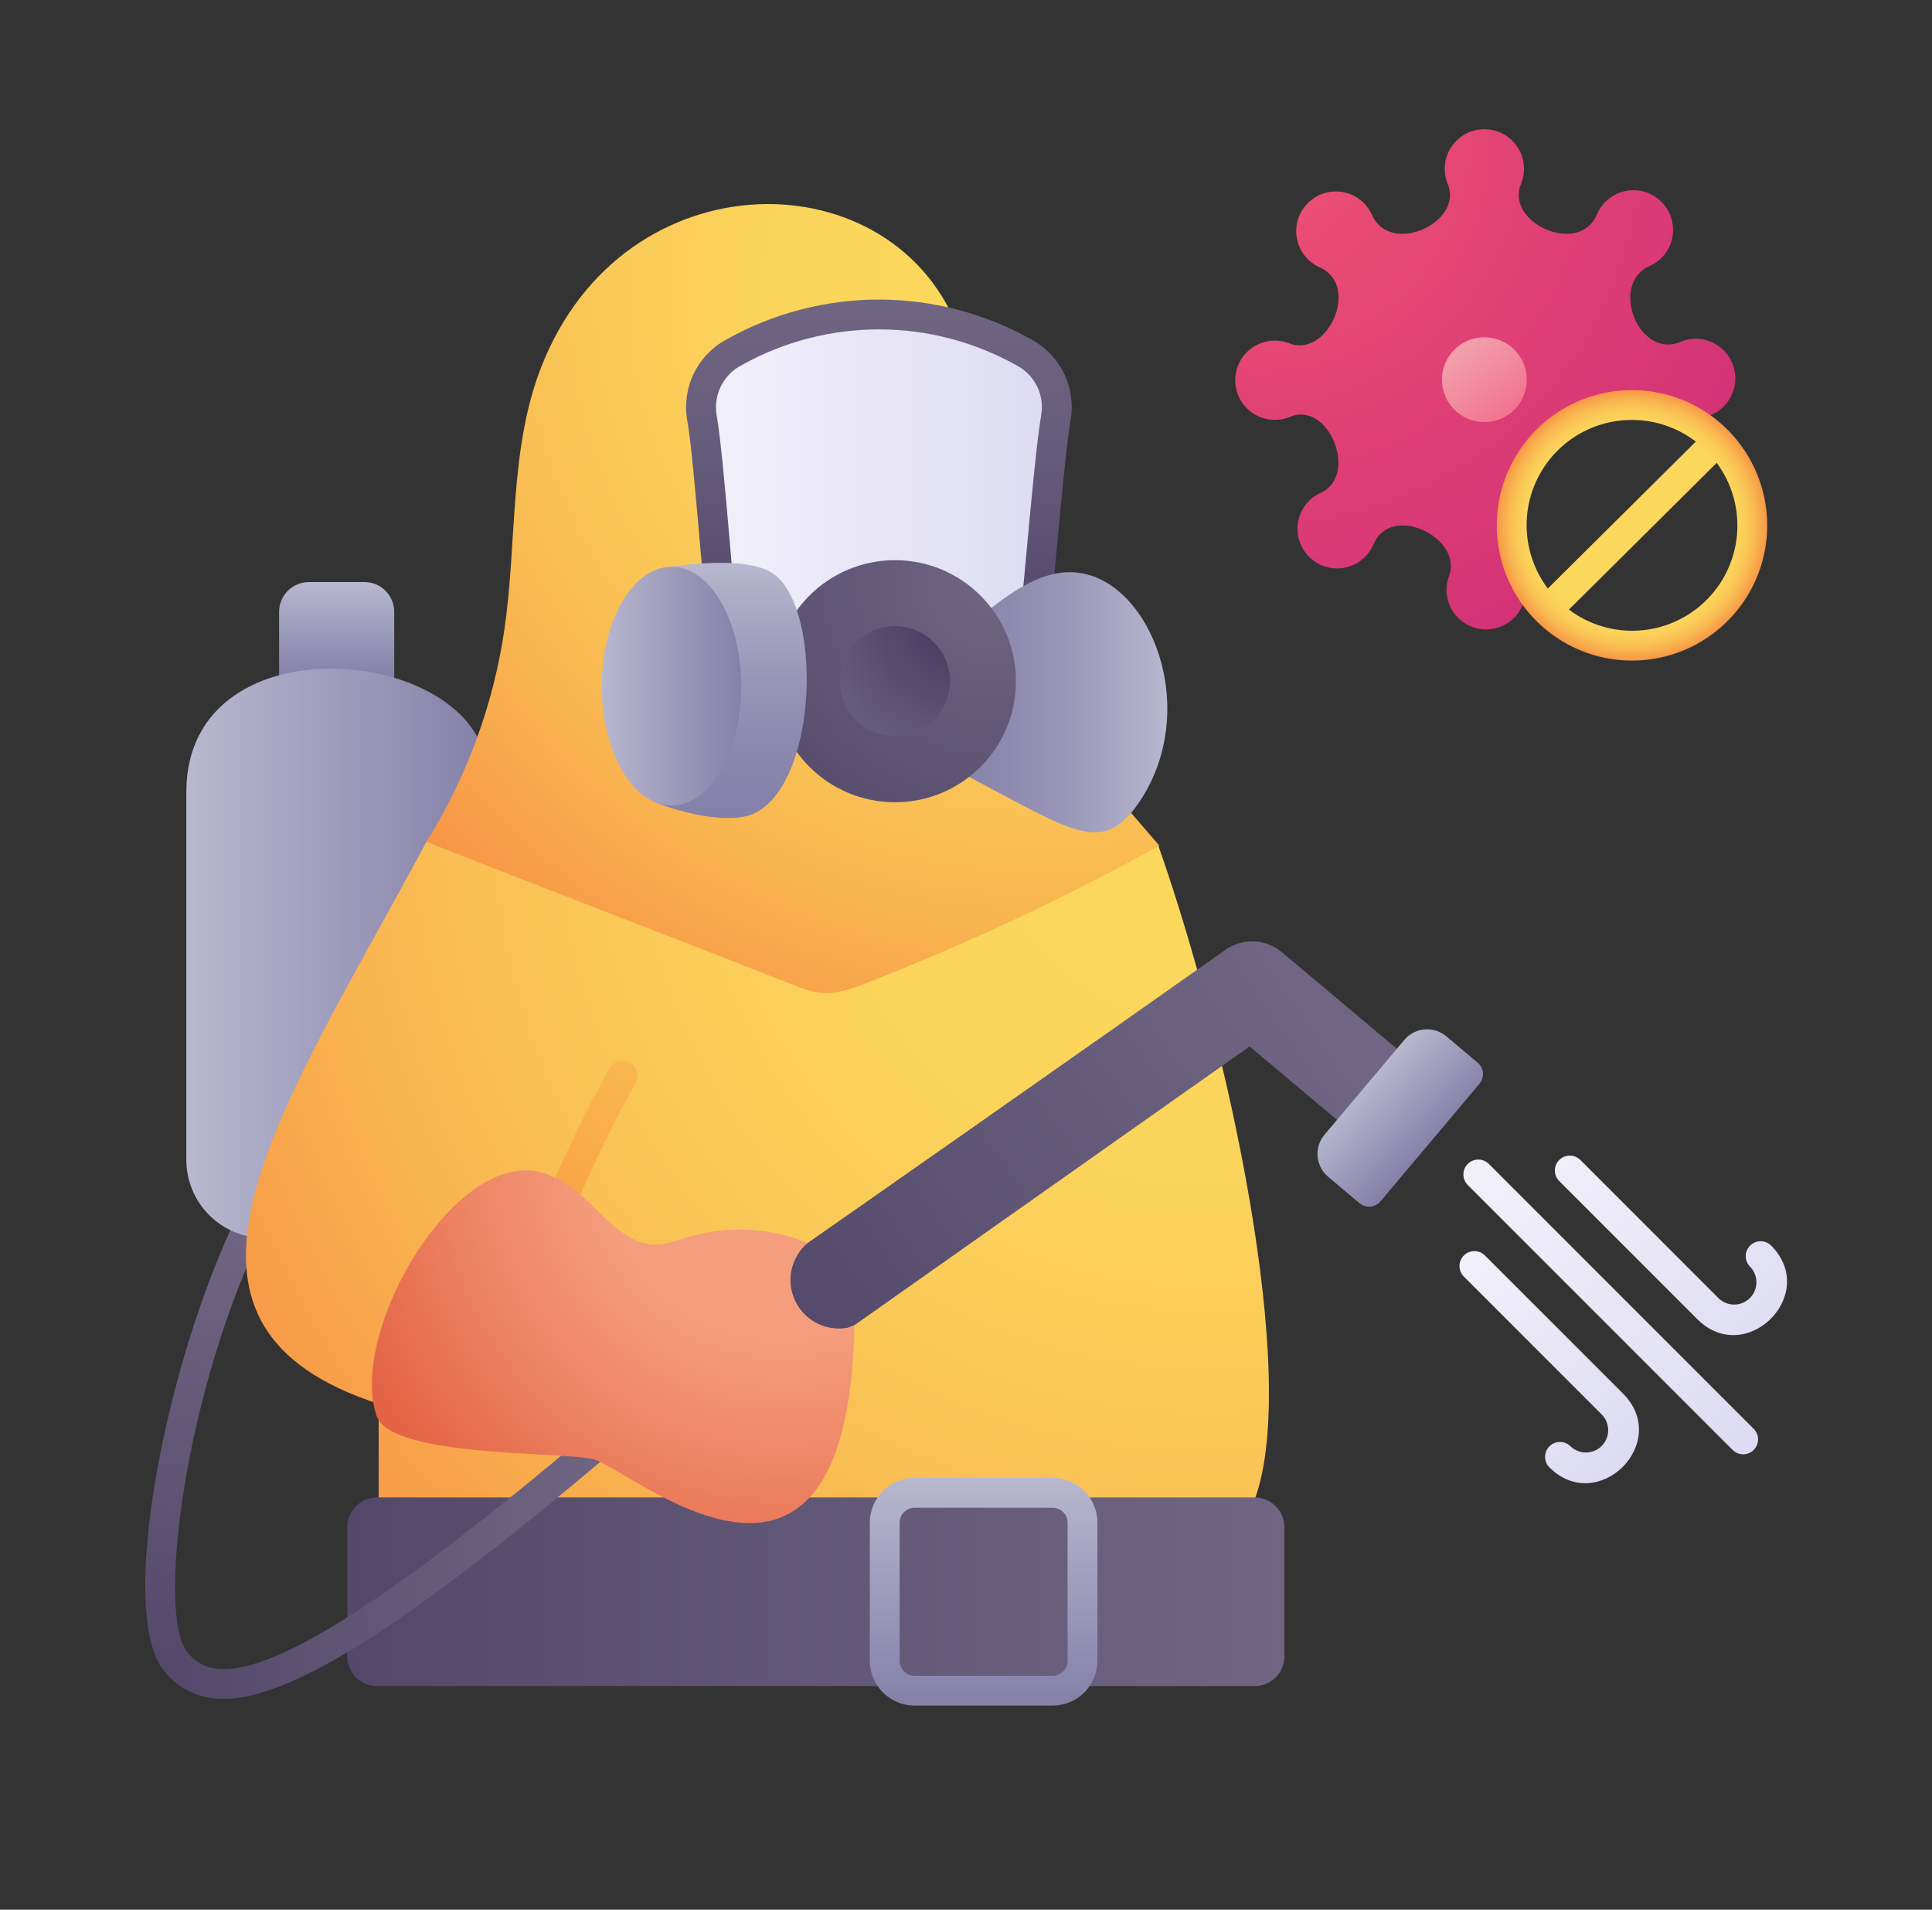 <svg width="85" height="84" viewBox="0 0 85 84" fill="none" xmlns="http://www.w3.org/2000/svg">
<rect x="0" y="0" width="85" height="84" fill="#333333" stroke="none"/>
<path d="M73.963 18.278L73.972 18.27C74.238 18.373 74.525 18.41 74.808 18.376C75.092 18.343 75.362 18.24 75.597 18.078C75.832 17.915 76.022 17.697 76.153 17.444C76.284 17.19 76.351 16.908 76.347 16.623C76.344 16.338 76.27 16.058 76.133 15.807C75.996 15.557 75.8 15.344 75.561 15.188C75.323 15.031 75.049 14.935 74.765 14.909C74.481 14.882 74.195 14.926 73.932 15.036C72.107 15.812 70.78 12.495 72.578 11.701C72.837 11.585 73.064 11.407 73.239 11.184C73.413 10.96 73.531 10.697 73.581 10.418C73.631 10.138 73.612 9.851 73.526 9.58C73.439 9.31 73.288 9.065 73.086 8.866C72.883 8.667 72.635 8.521 72.363 8.439C72.091 8.358 71.804 8.344 71.525 8.4C71.247 8.455 70.986 8.577 70.766 8.756C70.545 8.934 70.372 9.164 70.26 9.425C69.48 11.287 66.201 9.792 66.918 8.092C67.027 7.827 67.069 7.539 67.041 7.254C67.012 6.969 66.914 6.695 66.755 6.457C66.596 6.219 66.38 6.024 66.127 5.888C65.875 5.753 65.593 5.683 65.306 5.683C65.019 5.683 64.737 5.753 64.485 5.888C64.232 6.023 64.016 6.218 63.857 6.456C63.697 6.694 63.599 6.968 63.571 7.253C63.542 7.538 63.584 7.826 63.693 8.091C64.401 9.782 61.17 11.274 60.362 9.453C60.246 9.195 60.07 8.969 59.847 8.795C59.625 8.62 59.364 8.502 59.086 8.451C58.808 8.4 58.522 8.417 58.252 8.501C57.982 8.585 57.737 8.734 57.537 8.934C57.338 9.133 57.189 9.379 57.105 9.649C57.022 9.918 57.005 10.205 57.056 10.482C57.107 10.76 57.225 11.022 57.399 11.244C57.574 11.466 57.8 11.643 58.058 11.758C59.873 12.562 58.398 15.77 56.722 15.1C56.456 14.997 56.169 14.96 55.886 14.993C55.602 15.026 55.331 15.128 55.097 15.29C54.862 15.452 54.671 15.669 54.539 15.922C54.408 16.175 54.341 16.457 54.344 16.742C54.347 17.027 54.419 17.308 54.556 17.558C54.692 17.809 54.888 18.022 55.126 18.179C55.364 18.336 55.637 18.433 55.92 18.46C56.204 18.488 56.491 18.445 56.754 18.336C58.47 17.614 59.786 20.927 58.105 21.673C57.847 21.791 57.621 21.969 57.448 22.194C57.274 22.418 57.158 22.681 57.109 22.961C57.061 23.24 57.081 23.527 57.168 23.797C57.255 24.067 57.407 24.311 57.61 24.509C57.813 24.707 58.062 24.852 58.334 24.932C58.606 25.012 58.893 25.025 59.171 24.969C59.449 24.913 59.709 24.79 59.929 24.611C60.149 24.431 60.321 24.201 60.432 23.94C61.194 22.11 64.383 23.649 63.749 25.344C63.652 25.606 63.62 25.888 63.655 26.165C63.69 26.443 63.791 26.707 63.95 26.937C64.109 27.167 64.322 27.355 64.569 27.486C64.816 27.616 65.091 27.685 65.371 27.687C65.65 27.688 65.926 27.622 66.175 27.495C66.424 27.367 66.638 27.181 66.8 26.953C66.961 26.725 67.066 26.462 67.104 26.185C67.142 25.908 67.113 25.626 67.019 25.362C66.56 24.385 66.411 23.291 66.592 22.227C66.772 21.163 67.274 20.179 68.03 19.408C68.786 18.637 69.759 18.116 70.82 17.914C71.88 17.712 72.977 17.839 73.963 18.278Z" fill="url(#paint0_radial_1693_23557)"/>
<path d="M7.239 73.52C5.1 70.986 7.305 59.81 10.512 53.318L11.689 53.9C8.086 61.193 6.892 71.074 8.242 72.674L8.177 73.52L7.239 73.52Z" fill="url(#paint1_linear_1693_23557)"/>
<path d="M13.592 25.602H16.032C16.38 25.602 16.714 25.74 16.96 25.986C17.206 26.232 17.344 26.566 17.344 26.914V31.95H12.279V26.914C12.279 26.566 12.418 26.232 12.664 25.986C12.91 25.74 13.244 25.602 13.592 25.602Z" fill="url(#paint2_linear_1693_23557)"/>
<path d="M21.425 54.453H11.63C11.179 54.453 10.733 54.364 10.316 54.192C9.9 54.019 9.521 53.766 9.203 53.447C8.884 53.129 8.631 52.75 8.459 52.334C8.286 51.917 8.197 51.471 8.197 51.02V34.843C8.197 27.005 21.425 28.456 21.425 34.075L21.425 54.453Z" fill="url(#paint3_linear_1693_23557)"/>
<path d="M51.839 39.843C51.548 38.917 51.255 38.029 50.962 37.199L18.76 37.027C18.324 37.843 17.887 38.647 17.449 39.438C11.623 50.034 6.4 58.424 16.659 61.751V67.229L54.492 67.231C57.518 63.692 54.866 49.508 51.839 39.843Z" fill="url(#paint4_radial_1693_23557)"/>
<path d="M22.627 59.076C22.521 59.076 22.416 59.05 22.323 59.001C22.229 58.952 22.148 58.881 22.088 58.794C22.028 58.707 21.989 58.606 21.976 58.502C21.963 58.396 21.975 58.29 22.012 58.19C22.233 57.597 22.446 57.012 22.657 56.432C23.747 53.165 25.139 50.007 26.814 46.998C26.856 46.922 26.913 46.855 26.981 46.801C27.05 46.748 27.128 46.708 27.212 46.685C27.296 46.662 27.383 46.655 27.47 46.666C27.556 46.677 27.639 46.705 27.714 46.749C27.79 46.792 27.856 46.85 27.908 46.919C27.961 46.989 28 47.068 28.022 47.152C28.044 47.236 28.049 47.323 28.036 47.41C28.024 47.496 27.995 47.578 27.95 47.653C26.315 50.597 24.956 53.687 23.89 56.882C23.678 57.465 23.464 58.052 23.242 58.649C23.195 58.774 23.111 58.883 23.001 58.959C22.891 59.035 22.761 59.076 22.627 59.076Z" fill="url(#paint5_linear_1693_23557)"/>
<path d="M38.703 26.018L42.232 14.682C39.45 6.907 27.45 6.772 23.803 16.168C22.4 19.784 22.753 23.814 22.197 27.654C21.713 30.983 20.543 34.174 18.76 37.027C24.18 39.17 29.34 41.129 34.76 43.271C36.087 43.796 36.552 43.851 38.083 43.255C42.521 41.525 46.84 39.502 51.01 37.199C48.375 34.197 50.529 36.221 38.703 26.018Z" fill="url(#paint6_radial_1693_23557)"/>
<path d="M55.196 65.867H16.592C15.867 65.867 15.279 66.454 15.279 67.179V72.854C15.279 73.579 15.867 74.166 16.592 74.166H55.196C55.921 74.166 56.508 73.579 56.508 72.854V67.179C56.508 66.454 55.921 65.867 55.196 65.867Z" fill="url(#paint7_linear_1693_23557)"/>
<path d="M45.061 15.507C43.108 14.411 40.907 13.836 38.668 13.836C36.429 13.836 34.228 14.411 32.275 15.507C31.773 15.777 31.369 16.198 31.119 16.71C30.868 17.222 30.785 17.8 30.88 18.362C31.158 19.932 31.481 24.534 31.659 26.119L38.668 32.252L45.573 26.873C45.75 25.289 46.179 19.932 46.456 18.362C46.551 17.8 46.468 17.222 46.218 16.71C45.967 16.198 45.563 15.777 45.061 15.507Z" fill="url(#paint8_linear_1693_23557)"/>
<path d="M38.644 33.102L31.035 26.445L31.007 26.192C30.945 25.638 30.865 24.716 30.775 23.684C30.613 21.808 30.41 19.473 30.234 18.476C30.114 17.779 30.217 17.062 30.527 16.426C30.837 15.79 31.338 15.267 31.961 14.932C34.01 13.781 36.319 13.177 38.668 13.177C41.018 13.177 43.327 13.781 45.376 14.932C45.999 15.267 46.5 15.79 46.81 16.426C47.12 17.062 47.222 17.779 47.102 18.477C46.921 19.506 46.658 22.355 46.467 24.434C46.369 25.5 46.283 26.426 46.225 26.947L46.194 27.221L38.644 33.102ZM32.284 25.794L38.693 31.401L44.95 26.527C45.006 25.992 45.078 25.202 45.16 24.314C45.364 22.095 45.619 19.332 45.81 18.248C45.882 17.821 45.818 17.383 45.627 16.994C45.436 16.606 45.128 16.287 44.746 16.083C42.9 15.043 40.818 14.495 38.699 14.489C36.58 14.484 34.495 15.023 32.644 16.054C32.249 16.254 31.928 16.575 31.727 16.969C31.527 17.363 31.456 17.811 31.527 18.248C31.713 19.301 31.91 21.569 32.083 23.57C32.159 24.446 32.228 25.241 32.284 25.794Z" fill="url(#paint9_linear_1693_23557)"/>
<path d="M42.308 34.004C47.112 36.491 48.471 37.743 50.136 35.261C52.852 31.212 50.638 25.545 47.398 25.187C45.916 25.023 44.572 25.991 43.395 26.907L40.918 30.338L42.308 34.004Z" fill="url(#paint10_linear_1693_23557)"/>
<path d="M39.375 35.288C42.315 35.288 44.699 32.905 44.699 29.964C44.699 27.024 42.315 24.64 39.375 24.64C36.434 24.64 34.051 27.024 34.051 29.964C34.051 32.905 36.434 35.288 39.375 35.288Z" fill="url(#paint11_radial_1693_23557)"/>
<path d="M39.376 32.385C40.713 32.385 41.797 31.301 41.797 29.964C41.797 28.627 40.713 27.544 39.376 27.544C38.039 27.544 36.955 28.627 36.955 29.964C36.955 31.301 38.039 32.385 39.376 32.385Z" fill="url(#paint12_radial_1693_23557)"/>
<path d="M28.85 35.298C29.935 35.744 32.079 36.277 33.148 35.792C36.049 34.475 36.204 26.513 33.917 25.168C32.895 24.568 30.774 24.749 29.396 24.938L28.85 35.298Z" fill="url(#paint13_linear_1693_23557)"/>
<path d="M61.449 46.127L56.401 41.887C56.055 41.597 55.623 41.429 55.172 41.41C54.721 41.391 54.276 41.522 53.907 41.783C48.561 45.56 36.071 54.309 35.533 54.674C35.533 54.674 30.898 57.746 31.427 59.12C32.016 60.65 37.594 58.289 37.594 58.289L54.978 46.03L58.817 49.254L61.47 49.03L61.449 46.127Z" fill="url(#paint14_linear_1693_23557)"/>
<path d="M9.838 74.73C9.729 74.73 9.623 74.725 9.52 74.717C9.078 74.685 8.647 74.563 8.255 74.357C7.863 74.151 7.517 73.866 7.24 73.52L8.243 72.674C8.409 72.888 8.618 73.064 8.858 73.191C9.097 73.317 9.36 73.392 9.63 73.409C12.092 73.625 17.294 70.299 25.96 62.966L26.808 63.968C17.938 71.473 12.813 74.73 9.838 74.73Z" fill="url(#paint15_linear_1693_23557)"/>
<path d="M29.544 35.435C31.239 35.435 32.612 33.084 32.612 30.183C32.612 27.282 31.239 24.93 29.544 24.93C27.85 24.93 26.477 27.282 26.477 30.183C26.477 33.084 27.85 35.435 29.544 35.435Z" fill="url(#paint16_linear_1693_23557)"/>
<path d="M58.273 49.912L61.783 45.743C62.007 45.476 62.328 45.31 62.675 45.28C63.022 45.25 63.366 45.36 63.632 45.584L65.012 46.745C65.145 46.857 65.228 47.018 65.243 47.191C65.258 47.364 65.203 47.537 65.091 47.67L60.736 52.843C60.624 52.977 60.464 53.06 60.29 53.075C60.117 53.09 59.945 53.035 59.811 52.923L58.432 51.761C58.166 51.537 57.999 51.217 57.969 50.87C57.94 50.523 58.049 50.178 58.273 49.912Z" fill="url(#paint17_linear_1693_23557)"/>
<path d="M46.313 75.024H40.236C39.714 75.023 39.214 74.816 38.845 74.446C38.476 74.077 38.268 73.577 38.268 73.055V66.978C38.268 66.456 38.476 65.955 38.845 65.586C39.214 65.217 39.714 65.009 40.236 65.009H46.313C46.835 65.009 47.336 65.217 47.705 65.586C48.074 65.955 48.281 66.456 48.282 66.978V73.055C48.281 73.577 48.074 74.077 47.705 74.446C47.336 74.816 46.835 75.023 46.313 75.024ZM40.236 66.321C40.062 66.322 39.896 66.391 39.773 66.514C39.65 66.637 39.58 66.804 39.58 66.978V73.055C39.58 73.229 39.65 73.396 39.773 73.519C39.896 73.642 40.062 73.711 40.236 73.711H46.313C46.487 73.711 46.654 73.642 46.777 73.519C46.9 73.396 46.969 73.229 46.969 73.055V66.978C46.969 66.803 46.9 66.637 46.777 66.514C46.654 66.391 46.487 66.322 46.313 66.321H40.236Z" fill="url(#paint18_linear_1693_23557)"/>
<path d="M23.205 51.483C24.55 51.521 25.605 52.587 26.57 53.525C28.329 55.234 29.072 54.767 30.332 54.396C32.047 53.897 33.88 53.994 35.532 54.673C35.153 54.995 34.898 55.438 34.811 55.927C34.723 56.416 34.809 56.919 35.053 57.352C35.297 57.784 35.684 58.118 36.148 58.296C36.612 58.474 37.123 58.485 37.593 58.327C37.274 73.132 27.726 64.577 26.09 64.18C24.751 63.855 17.176 64.103 16.569 62.283C15.384 58.731 19.55 51.379 23.205 51.483Z" fill="url(#paint19_radial_1693_23557)"/>
<path d="M76.234 63.784L64.568 52.118C64.448 51.995 64.382 51.829 64.383 51.657C64.384 51.484 64.453 51.319 64.575 51.197C64.697 51.076 64.862 51.007 65.034 51.005C65.206 51.004 65.372 51.07 65.496 51.19L77.162 62.856C77.282 62.98 77.349 63.146 77.348 63.318C77.346 63.491 77.277 63.656 77.155 63.777C77.034 63.899 76.869 63.968 76.696 63.97C76.524 63.971 76.358 63.904 76.234 63.784Z" fill="url(#paint20_linear_1693_23557)"/>
<path d="M68.161 64.538C68.041 64.415 67.975 64.249 67.977 64.077C67.978 63.905 68.047 63.74 68.169 63.618C68.291 63.497 68.455 63.428 68.627 63.426C68.799 63.425 68.965 63.491 69.089 63.61C69.273 63.791 69.522 63.891 69.78 63.89C70.038 63.888 70.285 63.785 70.467 63.603C70.65 63.42 70.753 63.173 70.754 62.915C70.756 62.657 70.656 62.409 70.475 62.224L64.395 56.144C64.276 56.02 64.21 55.854 64.211 55.682C64.213 55.51 64.281 55.346 64.403 55.224C64.525 55.102 64.689 55.033 64.862 55.032C65.034 55.03 65.199 55.096 65.323 55.216L71.403 61.296C73.551 63.444 70.303 66.681 68.161 64.538Z" fill="url(#paint21_linear_1693_23557)"/>
<path d="M74.675 58.026L68.595 51.945C68.474 51.822 68.407 51.656 68.408 51.483C68.409 51.31 68.478 51.145 68.6 51.023C68.722 50.901 68.888 50.832 69.06 50.831C69.233 50.83 69.399 50.897 69.523 51.017L75.603 57.098C75.787 57.281 76.036 57.384 76.296 57.384C76.555 57.384 76.805 57.28 76.988 57.097C77.172 56.913 77.275 56.664 77.275 56.404C77.276 56.145 77.173 55.895 76.989 55.711C76.869 55.588 76.803 55.422 76.804 55.249C76.805 55.077 76.874 54.912 76.996 54.791C77.118 54.669 77.283 54.6 77.455 54.598C77.628 54.597 77.794 54.663 77.917 54.783C80.068 56.934 76.811 60.162 74.675 58.026Z" fill="url(#paint22_linear_1693_23557)"/>
<path d="M65.305 18.567C66.336 18.567 67.171 17.731 67.171 16.701C67.171 15.671 66.336 14.835 65.305 14.835C64.275 14.835 63.44 15.671 63.44 16.701C63.44 17.731 64.275 18.567 65.305 18.567Z" fill="url(#paint23_linear_1693_23557)"/>
<path d="M71.801 17.158C70.624 17.158 69.474 17.507 68.496 18.161C67.517 18.814 66.755 19.744 66.304 20.831C65.854 21.918 65.736 23.114 65.966 24.268C66.195 25.422 66.762 26.482 67.594 27.314C68.426 28.146 69.486 28.713 70.64 28.943C71.794 29.172 72.991 29.054 74.078 28.604C75.165 28.154 76.094 27.391 76.748 26.413C77.402 25.434 77.751 24.284 77.751 23.108C77.749 21.53 77.121 20.018 76.006 18.902C74.891 17.787 73.378 17.16 71.801 17.158ZM71.801 18.471C72.816 18.471 73.803 18.806 74.608 19.425L68.098 25.887C67.579 25.199 67.263 24.38 67.184 23.523C67.105 22.665 67.267 21.802 67.652 21.031C68.037 20.261 68.629 19.613 69.362 19.16C70.095 18.708 70.94 18.469 71.801 18.471L71.801 18.471ZM71.801 27.744C70.8 27.744 69.826 27.417 69.026 26.814L75.528 20.36C76.039 21.05 76.348 21.867 76.421 22.723C76.494 23.577 76.328 24.436 75.942 25.202C75.555 25.968 74.963 26.611 74.232 27.06C73.501 27.509 72.659 27.746 71.801 27.744Z" fill="url(#paint24_radial_1693_23557)"/>
<defs>
<radialGradient id="paint0_radial_1693_23557" cx="0" cy="0" r="1" gradientUnits="userSpaceOnUse" gradientTransform="translate(55.315 6.108) scale(27.952 27.952)">
<stop stop-color="#EF5275"/>
<stop offset="1" stop-color="#CF2D75"/>
</radialGradient>
<linearGradient id="paint1_linear_1693_23557" x1="6.735" y1="73.426" x2="10.424" y2="53.694" gradientUnits="userSpaceOnUse">
<stop stop-color="#534869"/>
<stop offset="1" stop-color="#706683"/>
</linearGradient>
<linearGradient id="paint2_linear_1693_23557" x1="14.812" y1="31.95" x2="14.812" y2="25.602" gradientUnits="userSpaceOnUse">
<stop stop-color="#696396"/>
<stop offset="1" stop-color="#B8B8CF"/>
</linearGradient>
<linearGradient id="paint3_linear_1693_23557" x1="8.197" y1="41.931" x2="21.425" y2="41.931" gradientUnits="userSpaceOnUse">
<stop stop-color="#B8B8CF"/>
<stop offset="1" stop-color="#8580A8"/>
</linearGradient>
<radialGradient id="paint4_radial_1693_23557" cx="0" cy="0" r="1" gradientUnits="userSpaceOnUse" gradientTransform="translate(52.855 35.355) scale(49.007)">
<stop offset="0.114" stop-color="#FBD85C"/>
<stop offset="0.336" stop-color="#FBD45B"/>
<stop offset="0.552" stop-color="#FAC857"/>
<stop offset="0.766" stop-color="#F9B550"/>
<stop offset="0.977" stop-color="#F79947"/>
<stop offset="1" stop-color="#F79646"/>
</radialGradient>
<linearGradient id="paint5_linear_1693_23557" x1="22.132" y1="59.153" x2="27.503" y2="46.787" gradientUnits="userSpaceOnUse">
<stop stop-color="#F78F39"/>
<stop offset="0.201" stop-color="#F8983E"/>
<stop offset="1" stop-color="#FAB751"/>
</linearGradient>
<radialGradient id="paint6_radial_1693_23557" cx="0" cy="0" r="1" gradientUnits="userSpaceOnUse" gradientTransform="translate(45.737 13.002) scale(35.846 35.846)">
<stop offset="0.114" stop-color="#FBD85C"/>
<stop offset="0.336" stop-color="#FBD45B"/>
<stop offset="0.552" stop-color="#FAC857"/>
<stop offset="0.766" stop-color="#F9B550"/>
<stop offset="0.977" stop-color="#F79947"/>
<stop offset="1" stop-color="#F79646"/>
</radialGradient>
<linearGradient id="paint7_linear_1693_23557" x1="15.279" y1="70.017" x2="56.508" y2="70.017" gradientUnits="userSpaceOnUse">
<stop stop-color="#534869"/>
<stop offset="1" stop-color="#706683"/>
</linearGradient>
<linearGradient id="paint8_linear_1693_23557" x1="30.84" y1="23.04" x2="46.497" y2="23.04" gradientUnits="userSpaceOnUse">
<stop stop-color="#F2F1F9"/>
<stop offset="1" stop-color="#DDDBF3"/>
</linearGradient>
<linearGradient id="paint9_linear_1693_23557" x1="38.668" y1="33.103" x2="38.668" y2="13.17" gradientUnits="userSpaceOnUse">
<stop stop-color="#46395E"/>
<stop offset="0.061" stop-color="#493C61"/>
<stop offset="0.661" stop-color="#655B7A"/>
<stop offset="1" stop-color="#706683"/>
</linearGradient>
<linearGradient id="paint10_linear_1693_23557" x1="40.919" y1="30.89" x2="51.358" y2="30.89" gradientUnits="userSpaceOnUse">
<stop stop-color="#8580A8"/>
<stop offset="0.244" stop-color="#8A86AC"/>
<stop offset="0.558" stop-color="#9996B7"/>
<stop offset="0.91" stop-color="#B1B0C9"/>
<stop offset="1" stop-color="#B8B8CF"/>
</linearGradient>
<radialGradient id="paint11_radial_1693_23557" cx="0" cy="0" r="1" gradientUnits="userSpaceOnUse" gradientTransform="translate(43.851 25.505) scale(14.149)">
<stop stop-color="#706683"/>
<stop offset="1" stop-color="#534869"/>
</radialGradient>
<radialGradient id="paint12_radial_1693_23557" cx="0" cy="0" r="1" gradientUnits="userSpaceOnUse" gradientTransform="translate(42.36 27.035) scale(9.123)">
<stop offset="0.071" stop-color="#46395E"/>
<stop offset="0.127" stop-color="#493C61"/>
<stop offset="0.685" stop-color="#655B7A"/>
<stop offset="1" stop-color="#706683"/>
</radialGradient>
<linearGradient id="paint13_linear_1693_23557" x1="32.171" y1="35.985" x2="32.171" y2="24.757" gradientUnits="userSpaceOnUse">
<stop stop-color="#8580A8"/>
<stop offset="0.244" stop-color="#8A86AC"/>
<stop offset="0.558" stop-color="#9996B7"/>
<stop offset="0.91" stop-color="#B1B0C9"/>
<stop offset="1" stop-color="#B8B8CF"/>
</linearGradient>
<linearGradient id="paint14_linear_1693_23557" x1="35.895" y1="60.766" x2="58.079" y2="45.075" gradientUnits="userSpaceOnUse">
<stop stop-color="#534869"/>
<stop offset="1" stop-color="#706683"/>
</linearGradient>
<linearGradient id="paint15_linear_1693_23557" x1="7.24" y1="68.848" x2="26.808" y2="68.848" gradientUnits="userSpaceOnUse">
<stop stop-color="#534869"/>
<stop offset="1" stop-color="#706683"/>
</linearGradient>
<linearGradient id="paint16_linear_1693_23557" x1="26.477" y1="30.183" x2="32.612" y2="30.183" gradientUnits="userSpaceOnUse">
<stop stop-color="#B8B8CF"/>
<stop offset="0.128" stop-color="#B1B0CA"/>
<stop offset="1" stop-color="#8580A8"/>
</linearGradient>
<linearGradient id="paint17_linear_1693_23557" x1="62.951" y1="50.387" x2="60.017" y2="47.642" gradientUnits="userSpaceOnUse">
<stop stop-color="#8580A8"/>
<stop offset="1" stop-color="#B8B8CF"/>
</linearGradient>
<linearGradient id="paint18_linear_1693_23557" x1="43.275" y1="75.024" x2="43.275" y2="65.009" gradientUnits="userSpaceOnUse">
<stop stop-color="#8580A8"/>
<stop offset="0.872" stop-color="#B1B0CA"/>
<stop offset="1" stop-color="#B8B8CF"/>
</linearGradient>
<radialGradient id="paint19_radial_1693_23557" cx="0" cy="0" r="1" gradientUnits="userSpaceOnUse" gradientTransform="translate(34.526 50.831) scale(20.898 20.898)">
<stop offset="0.378" stop-color="#F59E7D"/>
<stop offset="0.658" stop-color="#EE8666"/>
<stop offset="1" stop-color="#E36344"/>
</radialGradient>
<linearGradient id="paint20_linear_1693_23557" x1="64.572" y1="51.194" x2="77.159" y2="63.781" gradientUnits="userSpaceOnUse">
<stop stop-color="#F2F1F9"/>
<stop offset="1" stop-color="#DDDBF3"/>
</linearGradient>
<linearGradient id="paint21_linear_1693_23557" x1="63.242" y1="56.377" x2="71.391" y2="64.526" gradientUnits="userSpaceOnUse">
<stop stop-color="#F2F1F9"/>
<stop offset="1" stop-color="#DDDBF3"/>
</linearGradient>
<linearGradient id="paint22_linear_1693_23557" x1="68.943" y1="49.051" x2="79.298" y2="59.407" gradientUnits="userSpaceOnUse">
<stop stop-color="#F2F1F9"/>
<stop offset="1" stop-color="#DDDBF3"/>
</linearGradient>
<linearGradient id="paint23_linear_1693_23557" x1="63.185" y1="14.069" x2="66.822" y2="18.583" gradientUnits="userSpaceOnUse">
<stop stop-color="#F2B4BA"/>
<stop offset="1" stop-color="#F26D8A"/>
</linearGradient>
<radialGradient id="paint24_radial_1693_23557" cx="0" cy="0" r="1" gradientUnits="userSpaceOnUse" gradientTransform="translate(71.801 23.107) scale(5.95)">
<stop offset="0.7" stop-color="#FBD85C"/>
<stop offset="0.781" stop-color="#FBD55B"/>
<stop offset="0.851" stop-color="#FACA57"/>
<stop offset="0.917" stop-color="#F9B851"/>
<stop offset="0.981" stop-color="#F89F49"/>
<stop offset="1" stop-color="#F79646"/>
</radialGradient>
</defs>
</svg>
